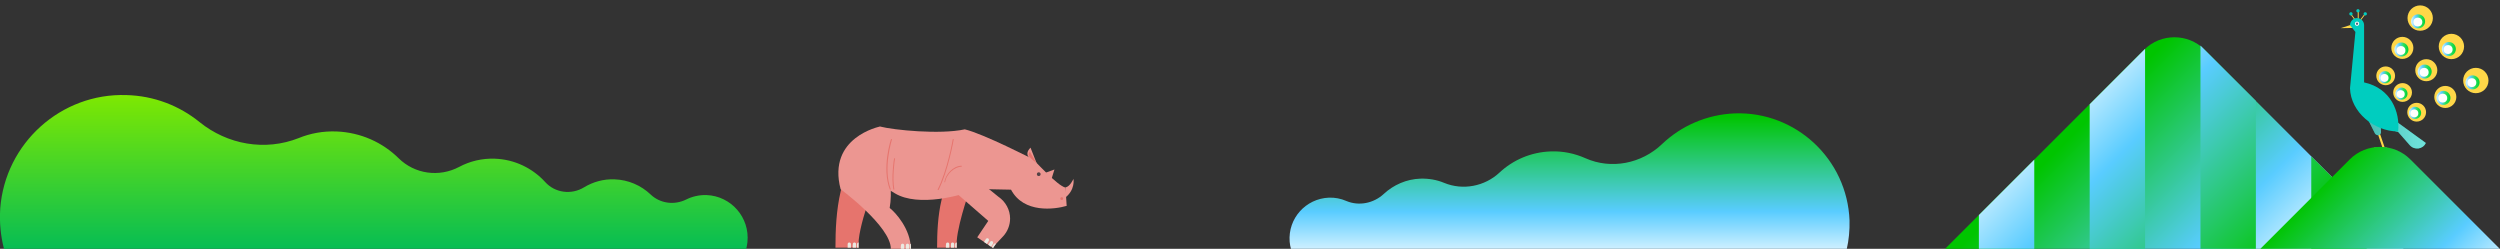<?xml version="1.0" encoding="utf-8"?>
<!-- Generator: Adobe Illustrator 22.1.0, SVG Export Plug-In . SVG Version: 6.00 Build 0)  -->
<svg version="1.1" id="レイヤー_1" xmlns="http://www.w3.org/2000/svg" xmlns:xlink="http://www.w3.org/1999/xlink" x="0px"
	 y="0px" viewBox="0 0 1065 106" style="enable-background:new 0 0 1065 106;" xml:space="preserve" width="1065" height="106">
<rect x="0" y="0" width="1065" height="106" fill="#333333" stroke="none"/>
<style type="text/css">
	.st0{fill:url(#SVGID_1_);}
	.st1{fill:#EC9691;}
	.st2{fill:#E6746D;}
	.st3{fill:#EBE8E0;}
	.st4{fill:#534245;}
	.st5{fill:#FFD748;}
	.st6{fill:#00CDBF;}
	.st7{opacity:0.44;fill:url(#SVGID_2_);}
	.st8{fill:#FFFFFF;}
	.st9{fill:url(#SVGID_3_);}
	.st10{fill:url(#SVGID_4_);}
	.st11{fill:url(#SVGID_5_);}
	.st12{fill:url(#SVGID_6_);}
	.st13{fill:url(#SVGID_7_);}
	.st14{fill:url(#SVGID_8_);}
	.st15{fill:url(#SVGID_9_);}
	.st16{fill:url(#SVGID_10_);}
	.st17{fill:url(#SVGID_11_);}
	.st18{fill:#57637B;}
	.st19{fill:url(#SVGID_12_);}
	.st20{fill:url(#SVGID_13_);}
	.st21{fill:url(#SVGID_14_);}
	.st22{fill:url(#SVGID_15_);}
	.st23{fill:url(#SVGID_16_);}
	.st24{fill:url(#SVGID_17_);}
	.st25{fill:url(#SVGID_18_);}
</style>
<linearGradient id="SVGID_1_" gradientUnits="userSpaceOnUse" x1="-3663.903" y1="-1685.961" x2="-3593.436" y2="-1688.422" gradientTransform="matrix(-3.489950e-02 0.999 -0.999 -3.489950e-02 -1653.537 3640.65)">
	<stop  offset="0" style="stop-color:#80E900"/>
	<stop  offset="0.999" style="stop-color:#00BB58"/>
</linearGradient>
<path class="st0" d="M318.4,103.2c1.1-10.6-7-19.7-17.4-20.1c-3.1-0.1-6.1,0.6-8.7,1.9c-5.1,2.5-11.1,1.7-15.2-2.2
	c-4-3.8-9.4-6.2-15.3-6.4c-4.7-0.2-9.2,1.1-13,3.4c-5.4,3.3-12.4,2.4-16.6-2.3c-5.3-5.8-12.9-9.6-21.4-9.9
	c-5.5-0.2-10.7,1.1-15.2,3.5c-8.5,4.5-18.9,3.1-25.8-3.7c-6.8-6.7-16.1-11-26.5-11.4c-5.7-0.2-11.1,0.8-16,2.8
	C112.9,64.5,96.9,61.6,85,52c-8.5-6.9-19.3-11.2-31.2-11.5C26,39.6,2.2,61,0.1,88.8c-0.4,6,0.2,11.8,1.6,17.2h316.2
	C318.1,105.1,318.3,104.2,318.4,103.2z"/>
<g>
	<path class="st1" d="M453.9,79.8c1.9-0.2,3.4-3.6,3.4-3.6s0.9,4.8-3.8,8.2L453.9,79.8z"/>
	<polygon class="st1" points="447.8,76.7 449.2,72.2 445.4,73.6 	"/>
	<path class="st2" d="M373.4,76.3c0,0-8.6,21.5-7.6,29.2h-9.9c0-14.8,1.4-34.4,13.6-44L373.4,76.3z"/>
	<path class="st2" d="M412.9,81.5c0,0-6.2,17.5-5.3,24h-8.4c0-12.6,1.2-29.1,11.5-37.2L412.9,81.5z"/>
	<path class="st1" d="M374.9,53.9c0,0-22.6,4.5-16.8,26.7c0,0,21.4,15.8,21.4,25.4h8.5c0-8.4-6.6-15.6-9-17.4
		C381.3,75.8,374.9,53.9,374.9,53.9z"/>
	<path class="st1" d="M374.9,53.9c5.8,1.5,25.5,3.5,36.1,1.2c8,1.9,29.2,12.8,29.2,12.8s10.5,11.5,13.7,12l0.5,7.8
		c-5.1,1.5-18.3,3.3-23.7-6.9l-14.8-0.3c-6.1,2.9-24.7,7.8-34.6,1.9c-9.9-5.8-19.1-13.1-19.1-13.1L374.9,53.9z"/>
	<path class="st1" d="M439,62.9l2.6,6.6C439.3,68.2,435.7,66.2,439,62.9z"/>
	<path class="st1" d="M406.7,71.5c1.6-0.4,3.2-0.1,4.5,0.9l14.1,11.4c3.1,2.1,5,5.6,5,9.3v0c0,2.8-1.1,5.6-3,7.6l-4.5,4.8l-6.5-4.4
		l4.7-7L404.8,80C401.8,77.4,402.9,72.5,406.7,71.5L406.7,71.5z"/>
	<path class="st2" d="M399.8,81c4.2-8.3,6.5-21.6,6.5-21.7l-0.4-0.1c0,0.1-2.3,13.4-6.5,21.6L399.8,81z"/>
	<path class="st2" d="M379.1,80.8l0.4-0.1c-3.5-9,0.5-21.2,0.5-21.4l-0.4-0.1C379.5,59.3,375.5,71.7,379.1,80.8z"/>
	<path class="st2" d="M380.6,80.8l0.4-0.1c-1-4.8,0.2-13.1,0.3-13.2l-0.4-0.1C380.8,67.5,379.6,76,380.6,80.8z"/>
	<path class="st2" d="M402.6,77.7c0.5-3.7,4.2-6.7,7.1-6.7v-0.4c-3.7,0-7,3.8-7.4,7L402.6,77.7z"/>
	<path class="st3" d="M385.9,106h1.4v-1.5c0-0.4-0.3-0.7-0.7-0.7l0,0c-0.4,0-0.7,0.3-0.7,0.7C385.8,105.1,385.9,106,385.9,106z"/>
	<path class="st3" d="M387.6,106h0.5c0,0,0-1.6-0.1-2.2c-0.3,0.1-0.5,0.4-0.5,0.7C387.6,105.1,387.6,106,387.6,106z"/>
	<path class="st3" d="M383.8,106h1.4v-1.5c0-0.4-0.3-0.7-0.7-0.7l0,0c-0.4,0-0.7,0.3-0.7,0.7C383.7,105.1,383.7,106,383.8,106z"/>
	<path class="st3" d="M405.1,105.5h1.4V104c0-0.4-0.3-0.7-0.7-0.7l0,0c-0.4,0-0.7,0.3-0.7,0.7C405.1,104.6,405.1,105.5,405.1,105.5z
		"/>
	<path class="st3" d="M406.9,105.5h0.7c0,0-0.1-0.6,0-2.2l0,0c-0.4,0-0.7,0.3-0.7,0.7C406.8,104.6,406.9,105.5,406.9,105.5z"/>
	<path class="st3" d="M403,105.5h1.4V104c0-0.4-0.3-0.7-0.7-0.7l0,0c-0.4,0-0.7,0.3-0.7,0.7C402.9,104.6,402.9,105.5,403,105.5z"/>
	<path class="st3" d="M363.3,105.5h1.4V104c0-0.4-0.3-0.7-0.7-0.7l0,0c-0.4,0-0.7,0.3-0.7,0.7C363.2,104.6,363.2,105.5,363.3,105.5z
		"/>
	<path class="st3" d="M365.1,105.5h0.7c0,0-0.1-0.6,0-2.2l0,0c-0.4,0-0.7,0.3-0.7,0.7C365,104.6,365,105.5,365.1,105.5z"/>
	<path class="st3" d="M361.1,105.5h1.4V104c0-0.4-0.3-0.7-0.7-0.7l0,0c-0.4,0-0.7,0.3-0.7,0.7C361.1,104.6,361.1,105.5,361.1,105.5z
		"/>
	<path class="st3" d="M421,104.3l1.2,0.8l0.8-1.3c0.2-0.3,0.1-0.8-0.2-1l0,0c-0.3-0.2-0.8-0.1-1,0.2
		C421.5,103.5,421,104.3,421,104.3z"/>
	<path class="st3" d="M422.5,105.3l0.6,0.4c0,0,0.3-0.6,1.2-1.9l0,0c-0.3-0.2-0.8-0.1-1,0.2C423,104.5,422.5,105.3,422.5,105.3z"/>
	<path class="st3" d="M419.2,103.1l1.2,0.8l0.8-1.3c0.2-0.3,0.1-0.8-0.2-1l0,0c-0.3-0.2-0.8-0.1-1,0.2
		C419.7,102.4,419.2,103.1,419.2,103.1z"/>
	<circle class="st4" cx="442.5" cy="74.2" r="0.8"/>
	<circle class="st2" cx="452.3" cy="84.6" r="0.6"/>
	<path class="st2" d="M441.6,69.5l-2.9-4.9C438.2,65.7,437,66,441.6,69.5z"/>
</g>
<g>
	<g>
		<polygon class="st5" points="1013.6,56.2 1015.9,62.9 1015,63.1 1012.7,56.3 		"/>
		<path class="st5" d="M1016.4,62.9c-1.1,0-4.1,0-4.9,0c-0.7,0.2-0.6,0.7-0.6,0.7h6.4C1017.3,63.6,1017.4,62.9,1016.4,62.9z"/>
		<path class="st6" d="M1007.9,49.2l3.8,7.6c0.2,0.4,0.7,0.7,1.1,0.8l0,0c0.9,0.1,1.6-0.6,1.5-1.5l-0.1-2l7.4,2.1l5,5.7
			c2,2.2,5.6,1.7,6.8-1v0l-19-13.8L1007.9,49.2z"/>
		
			<linearGradient id="SVGID_2_" gradientUnits="userSpaceOnUse" x1="-2367.698" y1="55.015" x2="-2342.152" y2="55.015" gradientTransform="matrix(-1 0 0 1 -1334.273 0)">
			<stop  offset="0" style="stop-color:#3BAE5E"/>
			<stop  offset="0" style="stop-color:#D0B69E"/>
			<stop  offset="0" style="stop-color:#E2DDD1"/>
			<stop  offset="0" style="stop-color:#FFFFFF"/>
			<stop  offset="0.186" style="stop-color:#F4F4F4"/>
			<stop  offset="0.517" style="stop-color:#D5D5D5"/>
			<stop  offset="0.954" style="stop-color:#A4A4A4"/>
			<stop  offset="1" style="stop-color:#9E9E9E"/>
		</linearGradient>
		<path class="st7" d="M1007.9,49.2l3.8,7.6c0.2,0.4,0.7,0.7,1.1,0.8l0,0c0.9,0.1,1.6-0.6,1.5-1.5l-0.1-2l7.4,2.1l5,5.7
			c2,2.2,5.6,1.7,6.8-1v0l-19-13.8L1007.9,49.2z"/>
		<polygon class="st5" points="1001.4,10.6 997.1,12 1003,11.9 		"/>
		<polygon class="st5" points="1005.6,8.8 1007.7,6 1007.4,5.8 1005.3,8.6 		"/>
		<polygon class="st5" points="1003.3,8.8 1003.6,8.6 1001.5,5.8 1001.2,6 		"/>
		<rect x="1004.4" y="4.6" class="st5" width="0.4" height="3.4"/>
		<circle class="st6" cx="1007.6" cy="5.9" r="0.7"/>
		<circle class="st6" cx="1004.5" cy="4.6" r="0.7"/>
		<circle class="st6" cx="1001.5" cy="5.9" r="0.7"/>
		<path class="st6" d="M1004.1,7.7c1.6,0,3,1.3,3,3v24.4c11.5,2.5,15.4,12.7,14.5,20.9v0l0,0c-10.2,0-20.2-8.2-20.5-18.4h0l2.3-24
			l-2.3-2.9C1001.2,9,1002.5,7.7,1004.1,7.7z"/>
		<circle class="st8" cx="1004.1" cy="10.1" r="0.9"/>
		<circle class="st5" cx="1023.4" cy="20.4" r="4.7"/>
		
			<linearGradient id="SVGID_3_" gradientUnits="userSpaceOnUse" x1="-2360.214" y1="21.147" x2="-2354.247" y2="21.147" gradientTransform="matrix(-1 0 0 1 -1334.273 0)">
			<stop  offset="0" style="stop-color:#00D035"/>
			<stop  offset="0.35" style="stop-color:#2DE160"/>
			<stop  offset="0.648" style="stop-color:#59CCFF"/>
			<stop  offset="1" style="stop-color:#D8F3FF"/>
		</linearGradient>
		<circle class="st9" cx="1023" cy="21.1" r="3"/>
		<circle class="st8" cx="1022.8" cy="21.5" r="1.9"/>
		<circle class="st5" cx="1016.3" cy="32.3" r="4"/>
		
			<linearGradient id="SVGID_4_" gradientUnits="userSpaceOnUse" x1="-2352.797" y1="32.92" x2="-2347.677" y2="32.92" gradientTransform="matrix(-1 0 0 1 -1334.273 0)">
			<stop  offset="0" style="stop-color:#00D035"/>
			<stop  offset="0.35" style="stop-color:#2DE160"/>
			<stop  offset="0.648" style="stop-color:#59CCFF"/>
			<stop  offset="1" style="stop-color:#D8F3FF"/>
		</linearGradient>
		<circle class="st10" cx="1016" cy="32.9" r="2.6"/>
		<circle class="st8" cx="1015.8" cy="33.2" r="1.7"/>
		<circle class="st5" cx="1031" cy="7.7" r="5.4"/>
		
			<linearGradient id="SVGID_5_" gradientUnits="userSpaceOnUse" x1="-2367.399" y1="9.051" x2="-2361.432" y2="9.051" gradientTransform="matrix(-1 0 0 1 -1334.273 0)">
			<stop  offset="0" style="stop-color:#00D035"/>
			<stop  offset="0.35" style="stop-color:#2DE160"/>
			<stop  offset="0.648" style="stop-color:#59CCFF"/>
			<stop  offset="1" style="stop-color:#D8F3FF"/>
		</linearGradient>
		<circle class="st11" cx="1030.1" cy="9.1" r="3"/>
		<circle class="st8" cx="1030" cy="9.4" r="1.9"/>
		<circle class="st5" cx="1033.6" cy="29.9" r="4.7"/>
		
			<linearGradient id="SVGID_6_" gradientUnits="userSpaceOnUse" x1="-2370.204" y1="30.523" x2="-2364.237" y2="30.523" gradientTransform="matrix(-1 0 0 1 -1334.273 0)">
			<stop  offset="0" style="stop-color:#00D035"/>
			<stop  offset="0.35" style="stop-color:#2DE160"/>
			<stop  offset="0.648" style="stop-color:#59CCFF"/>
			<stop  offset="1" style="stop-color:#D8F3FF"/>
		</linearGradient>
		<circle class="st12" cx="1032.9" cy="30.5" r="3"/>
		<circle class="st8" cx="1032.7" cy="30.8" r="1.9"/>
		<circle class="st5" cx="1023.5" cy="39.4" r="4"/>
		
			<linearGradient id="SVGID_7_" gradientUnits="userSpaceOnUse" x1="-2359.812" y1="39.912" x2="-2354.693" y2="39.912" gradientTransform="matrix(-1 0 0 1 -1334.273 0)">
			<stop  offset="0" style="stop-color:#00D035"/>
			<stop  offset="0.35" style="stop-color:#2DE160"/>
			<stop  offset="0.648" style="stop-color:#59CCFF"/>
			<stop  offset="1" style="stop-color:#D8F3FF"/>
		</linearGradient>
		<circle class="st13" cx="1023" cy="39.9" r="2.6"/>
		<circle class="st8" cx="1022.7" cy="40.1" r="1.7"/>
		<circle class="st5" cx="1044.3" cy="19.8" r="5.4"/>
		
			<linearGradient id="SVGID_8_" gradientUnits="userSpaceOnUse" x1="-2380.445" y1="20.877" x2="-2374.479" y2="20.877" gradientTransform="matrix(-1 0 0 1 -1334.273 0)">
			<stop  offset="0" style="stop-color:#00D035"/>
			<stop  offset="0.35" style="stop-color:#2DE160"/>
			<stop  offset="0.648" style="stop-color:#59CCFF"/>
			<stop  offset="1" style="stop-color:#D8F3FF"/>
		</linearGradient>
		<circle class="st14" cx="1043.2" cy="20.9" r="3"/>
		<circle class="st8" cx="1042.9" cy="21.1" r="1.9"/>
		<circle class="st5" cx="1041.7" cy="41.3" r="4.7"/>
		
			<linearGradient id="SVGID_9_" gradientUnits="userSpaceOnUse" x1="-2204.337" y1="-165.509" x2="-2198.369" y2="-165.509" gradientTransform="matrix(-0.999 -4.442717e-02 -4.442717e-02 0.999 -1165.623 109.22)">
			<stop  offset="0" style="stop-color:#00D035"/>
			<stop  offset="0.35" style="stop-color:#2DE160"/>
			<stop  offset="0.648" style="stop-color:#59CCFF"/>
			<stop  offset="1" style="stop-color:#D8F3FF"/>
		</linearGradient>
		<circle class="st15" cx="1040.9" cy="41.7" r="3"/>
		<circle class="st8" cx="1040.6" cy="41.8" r="1.9"/>
		<circle class="st5" cx="1029.5" cy="47.8" r="4"/>
		
			<linearGradient id="SVGID_10_" gradientUnits="userSpaceOnUse" x1="-2192.129" y1="-158.535" x2="-2187.009" y2="-158.535" gradientTransform="matrix(-0.999 -4.442717e-02 -4.442717e-02 0.999 -1165.623 109.22)">
			<stop  offset="0" style="stop-color:#00D035"/>
			<stop  offset="0.35" style="stop-color:#2DE160"/>
			<stop  offset="0.648" style="stop-color:#59CCFF"/>
			<stop  offset="1" style="stop-color:#D8F3FF"/>
		</linearGradient>
		<circle class="st16" cx="1028.8" cy="48.1" r="2.6"/>
		<circle class="st8" cx="1028.5" cy="48.3" r="1.7"/>
		<circle class="st5" cx="1054.7" cy="34.3" r="5.4"/>
		
			<linearGradient id="SVGID_11_" gradientUnits="userSpaceOnUse" x1="-2216.444" y1="-172.676" x2="-2210.477" y2="-172.676" gradientTransform="matrix(-0.999 -4.442717e-02 -4.442717e-02 0.999 -1165.623 109.22)">
			<stop  offset="0" style="stop-color:#00D035"/>
			<stop  offset="0.35" style="stop-color:#2DE160"/>
			<stop  offset="0.648" style="stop-color:#59CCFF"/>
			<stop  offset="1" style="stop-color:#D8F3FF"/>
		</linearGradient>
		<circle class="st17" cx="1053.3" cy="35.1" r="3"/>
		<circle class="st8" cx="1053" cy="35.2" r="1.9"/>
		<circle class="st18" cx="1004.1" cy="10.1" r="0.5"/>
	</g>
	<g>
		
			<linearGradient id="SVGID_12_" gradientUnits="userSpaceOnUse" x1="-2214.563" y1="60.154" x2="-2287.353" y2="132.944" gradientTransform="matrix(-1 0 0 1 -1334.273 0)">
			<stop  offset="0" style="stop-color:#00C500"/>
			<stop  offset="0.699" style="stop-color:#59CCFF"/>
			<stop  offset="1" style="stop-color:#D8F3FF"/>
		</linearGradient>
		<path class="st19" d="M1024.1,106.1l-84.9-84.9c-7.1-7.1-18.7-7.1-25.8,0l-84.9,84.9H1024.1z"/>
		
			<linearGradient id="SVGID_13_" gradientUnits="userSpaceOnUse" x1="-2325.118" y1="92.63" x2="-2243.227" y2="10.739" gradientTransform="matrix(-1 0 0 1 -1334.273 0)">
			<stop  offset="0" style="stop-color:#00C500"/>
			<stop  offset="0.699" style="stop-color:#59CCFF"/>
			<stop  offset="1" style="stop-color:#D8F3FF"/>
		</linearGradient>
		<polygon class="st20" points="1008.2,90.2 1008.2,106.1 984.6,106.1 984.6,66.6 		"/>
		
			<linearGradient id="SVGID_14_" gradientUnits="userSpaceOnUse" x1="-2313.314" y1="104.434" x2="-2231.423" y2="22.543" gradientTransform="matrix(-1 0 0 1 -1334.273 0)">
			<stop  offset="0" style="stop-color:#00C500"/>
			<stop  offset="0.699" style="stop-color:#59CCFF"/>
			<stop  offset="1" style="stop-color:#D8F3FF"/>
		</linearGradient>
		<polygon class="st21" points="961,43 961,106.1 937.4,106.1 937.4,19.4 		"/>
		
			<linearGradient id="SVGID_15_" gradientUnits="userSpaceOnUse" x1="-2295.261" y1="122.487" x2="-2213.37" y2="40.596" gradientTransform="matrix(-1 0 0 1 -1334.273 0)">
			<stop  offset="0" style="stop-color:#00C500"/>
			<stop  offset="0.699" style="stop-color:#59CCFF"/>
			<stop  offset="1" style="stop-color:#D8F3FF"/>
		</linearGradient>
		<polygon class="st22" points="913.8,20.8 913.8,106.1 890.2,106.1 890.2,44.4 		"/>
		
			<linearGradient id="SVGID_16_" gradientUnits="userSpaceOnUse" x1="-2259.85" y1="157.898" x2="-2177.959" y2="76.007" gradientTransform="matrix(-1 0 0 1 -1334.273 0)">
			<stop  offset="0" style="stop-color:#00C500"/>
			<stop  offset="0.699" style="stop-color:#59CCFF"/>
			<stop  offset="1" style="stop-color:#D8F3FF"/>
		</linearGradient>
		<polygon class="st23" points="866.6,68 866.6,106.1 843,106.1 843,91.6 		"/>
		
			<linearGradient id="SVGID_17_" gradientUnits="userSpaceOnUse" x1="-2321.932" y1="79.905" x2="-2377.873" y2="135.847" gradientTransform="matrix(-1 0 0 1 -1334.273 0)">
			<stop  offset="0" style="stop-color:#00C500"/>
			<stop  offset="0.699" style="stop-color:#59CCFF"/>
			<stop  offset="1" style="stop-color:#D8F3FF"/>
		</linearGradient>
		<path class="st24" d="M1065,106.1l-38.2-38.2c-7.1-7.1-18.7-7.1-25.8,0l-38.2,38.2H1065z"/>
	</g>
</g>
<g>
	
		<linearGradient id="SVGID_18_" gradientUnits="userSpaceOnUse" x1="-3544.134" y1="1445.183" x2="-3486.27" y2="1443.162" gradientTransform="matrix(3.489950e-02 0.999 0.999 -3.489950e-02 -651.96 3640.65)">
		<stop  offset="0" style="stop-color:#00C500"/>
		<stop  offset="0.699" style="stop-color:#59CCFF"/>
		<stop  offset="1" style="stop-color:#D8F3FF"/>
	</linearGradient>
	<path class="st25" d="M566.1,84.2c2.6-0.1,5.1,0.4,7.4,1.4c5.4,2.3,11.7,1,16-3c4.1-3.8,9.6-6.3,15.6-6.5c3.6-0.1,7,0.5,10.1,1.8
		c8,3.3,17.3,1.5,23.6-4.4c5.7-5.3,13.3-8.7,21.8-9c5.3-0.2,10.3,0.9,14.8,2.9c11,4.9,23.9,2.3,32.6-6c8.1-7.7,18.9-12.6,31-13.1
		c26-0.9,47.9,19.5,48.9,45.6c0.1,4.2-0.3,8.4-1.2,12.3H550c-0.3-1-0.5-2.1-0.6-3.2C548.6,93,556.3,84.6,566.1,84.2z"/>
</g>
</svg>
